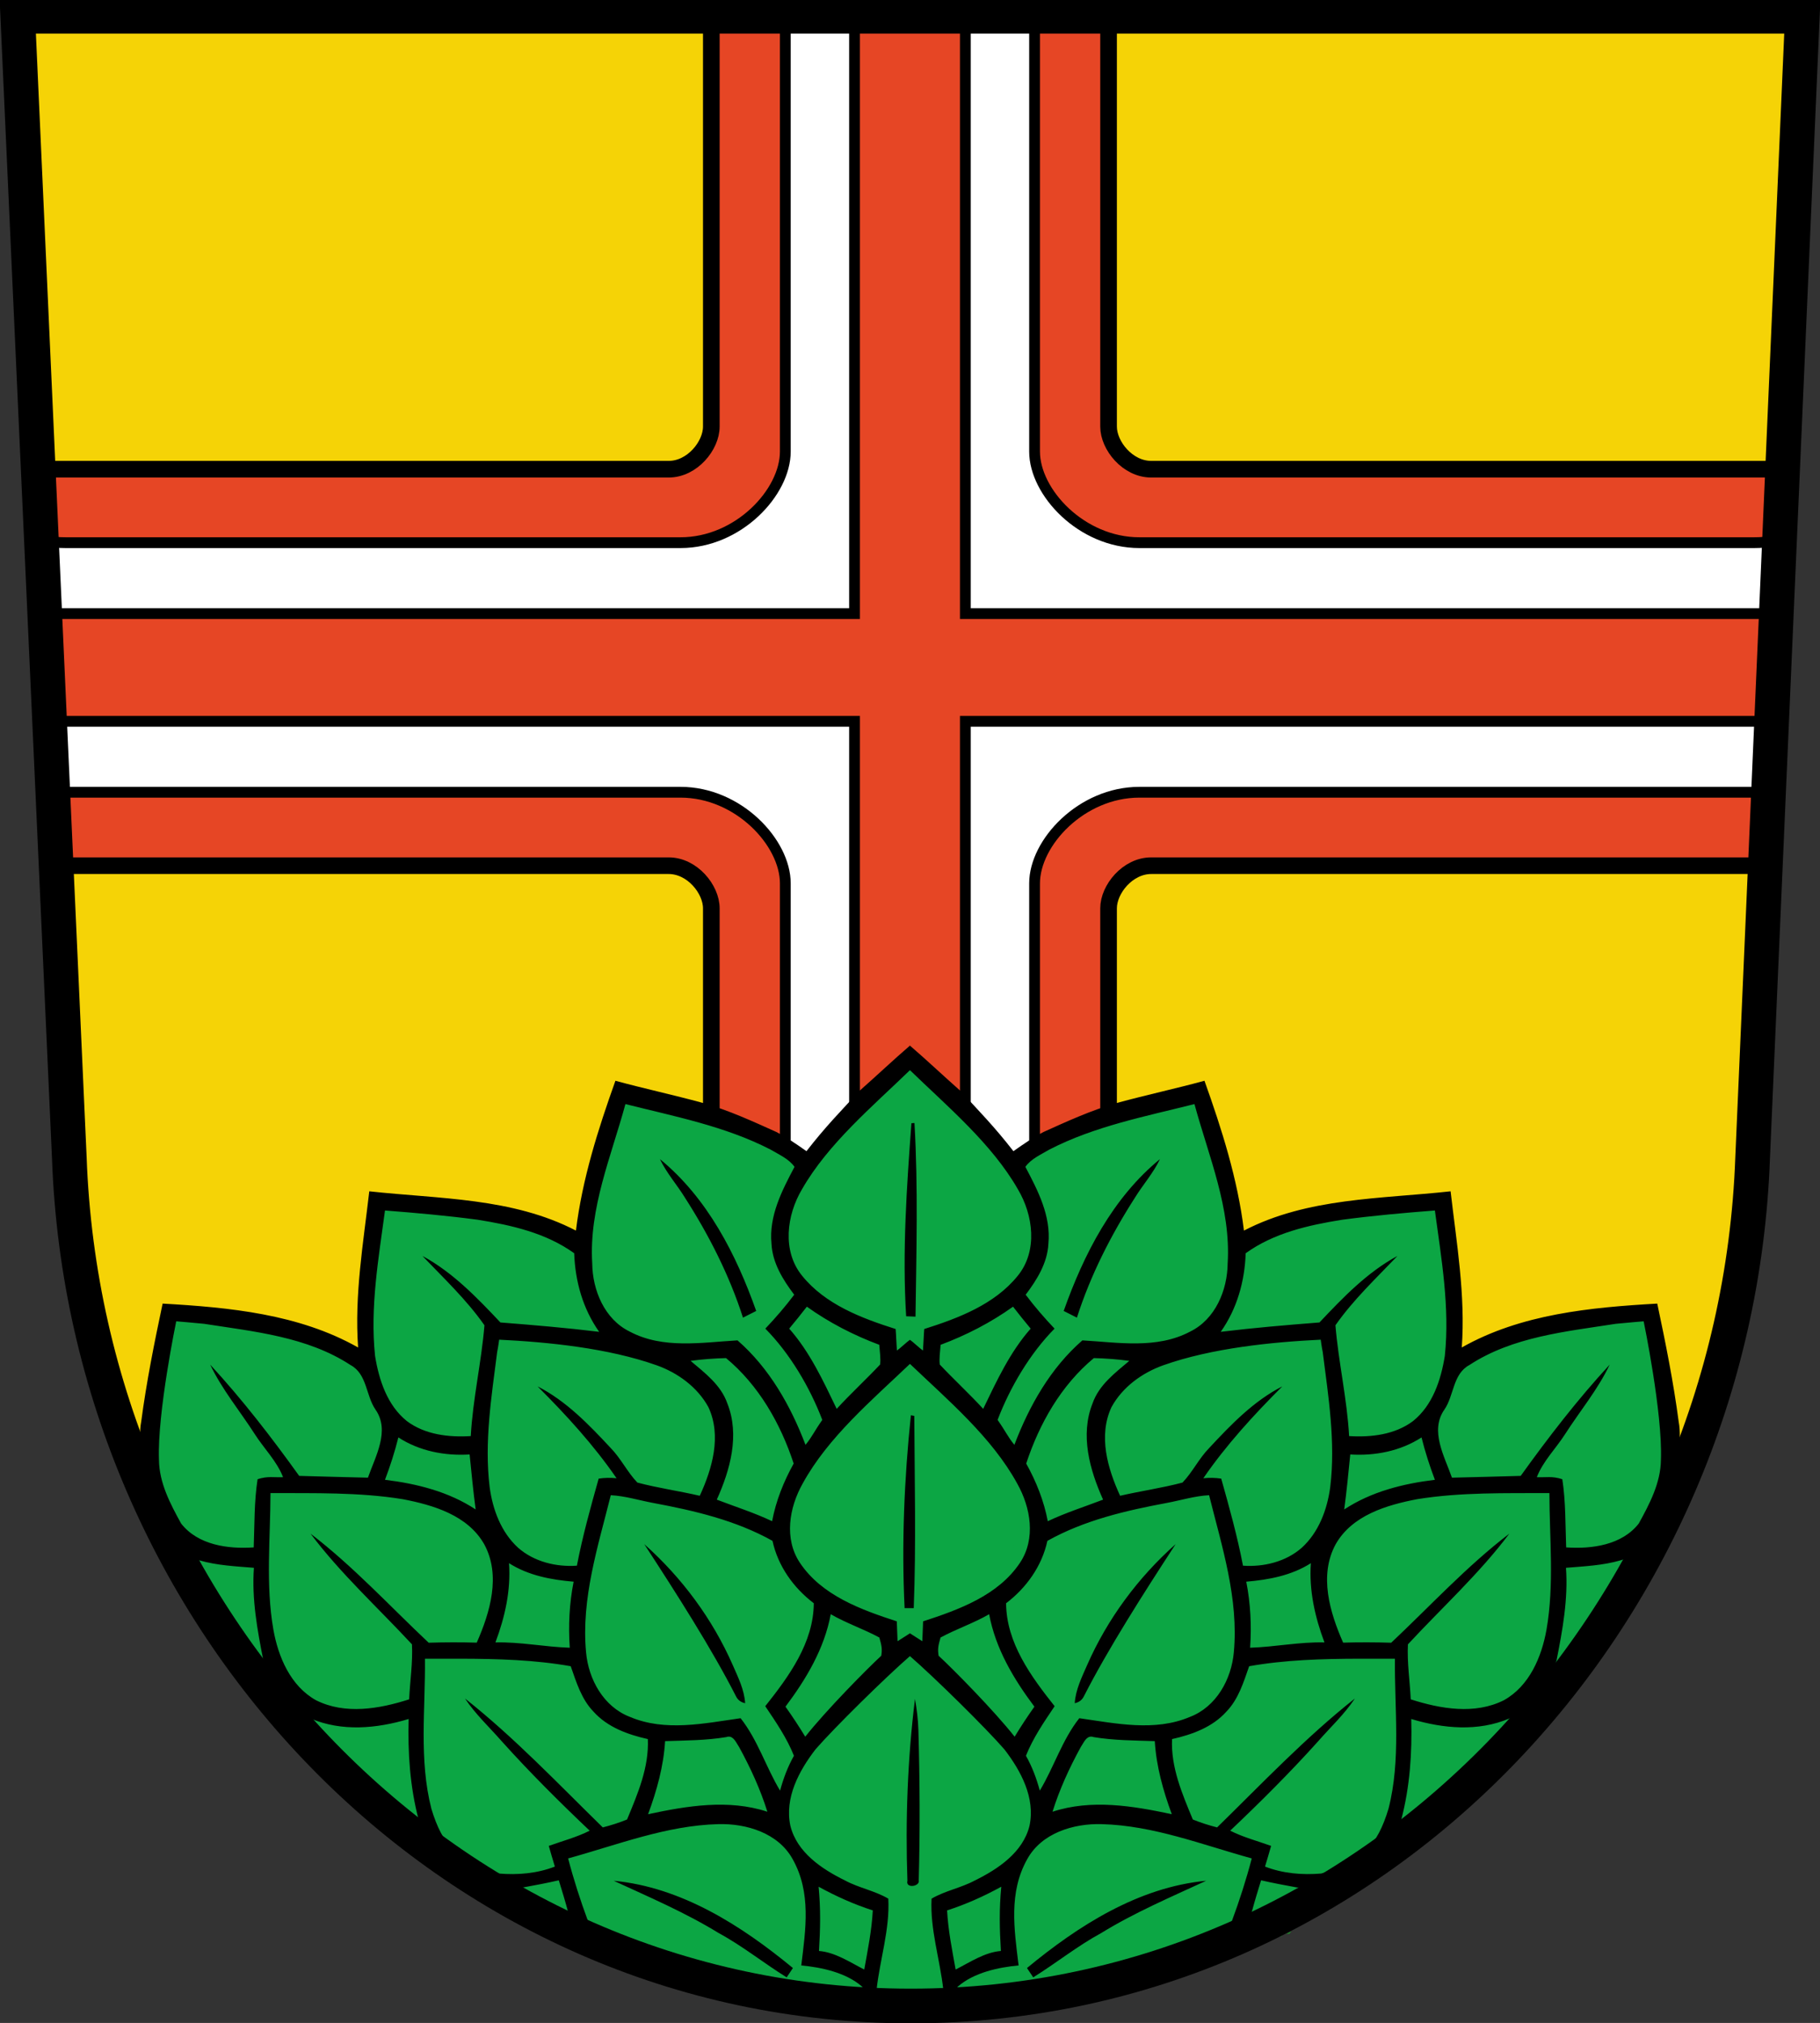 <svg xmlns="http://www.w3.org/2000/svg" height="656.52" width="590.62" xmlns:xlink="http://www.w3.org/1999/xlink" viewBox="0 0 472.5 525.219">
<rect x="0" y="0" width="472.5" height="525.219" fill="#333333" stroke="none"/>
<defs>
<path id="a" d="m4.611 4.234 13.381 296.32c4.27 119.55 98.168 220.26 218.46 220.26 120.4 0 214.28-100.71 218.56-220.26l12.9-296.32z"/>
<clipPath id="e" clipPathUnits="userSpaceOnUse">
<use xlink:href="#a"/>
</clipPath>
</defs>
<use xlink:href="#a" fill="#e64625"/>
<g clip-path="url(#e)">
<g id="c">
<g id="d" stroke="#000" stroke-width="2.8">
<rect height="231" width="261" y="-71.69" x="250.62" fill="#fff"/>
<rect rx="27.203" ry="23.657" height="185" width="214" y="-44.108" x="268.59" fill="#e64625"/>
<rect rx="11.072" ry="11.072" height="216" width="199" y="-94.178" x="287.8" stroke-width="4.32" fill="#f5d306"/>
</g>
<use xlink:href="#d" transform="matrix(1 0 0 -1 0 346.58)"/>
<path fill="#0ca644" d="m236 276c-29 70-43 161 3 246 79 0 163-52 195-134l-6-48-50 12-5-40-51 9-10-39-49 18z"/>
</g>
<use xlink:href="#c" transform="matrix(-1 0 0 1 472.47 0)"/>
<path id="b" d="m266.62 510.96c13.35-11.02 28.92-20.98 46.52-22.66-9.21 4.25-18.58 8.25-27.24 13.57-6.19 3.36-11.69 7.8-17.66 11.51-0.4-0.61-1.21-1.82-1.62-2.42zm15.62-78.66c5.25-11.97 13.21-22.71 22.97-31.39-8.29 12.7-17.61 27.3-23.81 39.49-0.48 0.97-1.27 1.57-2.38 1.8 0.23-3.53 1.83-6.72 3.22-9.9zm-6.09-91.94c5.23-14.75 12.69-29.34 24.99-39.42-1.71 3.61-4.4 6.61-6.48 9.99-6.24 9.73-11.54 20.14-15.08 31.17-1.14-0.58-2.29-1.17-3.43-1.74zm-39.94-68.91v6.37c9.69 9.4 21.26 19.08 28.04 30.93 4 6.71 5.22 16.02 0 22.45-6.01 7.47-15.43 11.04-24.3 13.85-0.14 1.67-0.2 3.91-0.33 5.59-0.94-0.64-2.47-2.17-3.41-2.79v6.23c9.82 9.38 21.28 19.03 27.89 31.12 3.49 6.21 4.87 14.31 0.7 20.55-5.67 8.49-15.86 12.17-25.15 15.2-0.07 1.34-0.14 3.8-0.2 5.16l-3.24-2.07v5.91c6.41 5.57 19.6 18.55 24.54 24.23 4.29 5.56 8.07 12.6 6.53 19.84-1.7 6.92-8.16 11.24-14.18 14.2-3.59 1.94-7.76 2.67-11.25 4.73-0.41 8.03 2.18 15.73 3.05 23.63 1.21 0.45 0.72 2.53 3.86-0.88 4.14-3.57 10.46-4.93 15.69-5.41-1.15-9.42-2.63-18.91 2.23-27.59 3.74-6.8 12.02-9.31 19.34-9.1 13.46 0.35 26.12 5.37 38.96 8.9-1.44 5.49-3.18 10.92-5.16 16.25 1.7 0.14 3.36 1.46 5.23-2.6 0.72-2.67 1.53-5.33 2.35-7.97 3.09 0.72 6.22 1.29 9.35 1.87 14.37 0.37 23.82-5.02 27.05-17.65 2.24-8.52 2.82-17.32 2.58-26.1 8.24 2.49 17.4 3.34 25.5-0.15 6.82-2.88 10.1-8.51 12.22-15.05 1.57-7.92 3.03-15.93 2.45-24.05 4.76-0.4 9.58-0.6 14.2-1.95 10.52-2.85 16.79-26.96 15.07-35.92-1.36-10.32-3.41-20.55-5.57-30.73-17.3 0.99-35.38 2.69-50.75 11.4 0.98-13.6-1.35-27.1-2.9-40.55-18.05 1.99-37.13 1.61-53.65 10.2-1.64-13.36-5.74-26.28-10.25-38.9-7.49 2.04-15.1 3.68-22.58 5.72-6.76 1.87-13.6 5.06-19.17 7.56-2.58 1.34-5.1 3.06-7.85 5-4.79-6.18-8.98-10.5-13.95-15.83-4.08-3.59-8.82-8.07-12.94-11.6zm73.89 15.2c3.69 13.57 9.5 27.03 8.62 41.37-0.08 6.98-3.2 14.5-9.74 17.7-8.66 4.6-18.73 2.81-27.98 2.28-8.26 7.19-13.79 16.98-17.65 27.12-1.68-2.02-2.24-3.47-4.36-6.47 3.23-8.46 8.39-17.22 14.79-23.7-2.66-2.8-5.18-5.72-7.5-8.8 2.92-3.87 5.66-8.25 5.9-13.25 0.7-7.2-2.72-13.8-5.98-19.95 1.51-2.12 4.07-3.2 6.25-4.5 11.78-6.07 24.91-8.59 37.65-11.8zm62.42 27.63c1.68 12.5 3.9 25.1 2.58 37.74-1.01 6.26-3.15 12.82-8.25 16.93-4.72 3.54-10.87 4.25-16.6 3.9-0.53-9.66-2.77-19.21-3.55-28.77 4.63-6.62 10.54-12.18 16.1-18-7.88 4.26-14.18 10.84-20.25 17.27-8.55 0.67-17.11 1.39-25.63 2.43 4.24-6 6.23-13.12 6.48-20.4 7.32-5.28 16.3-7.3 25.05-8.7 8-1.06 16.03-1.78 24.07-2.4zm-109.52 24.97c1.48 1.93 3.02 3.82 4.58 5.7-5.4 6.12-8.81 13.55-12.33 20.83-3.36-3.68-7.88-7.89-11.27-11.51-0.19-1.54 0.06-3.06 0.22-5.12 6.66-2.49 13.01-5.76 18.8-9.9zm163.72 3.8s4.95 23.83 4.48 35.97c-0.06 5.98-2.94 11.43-5.75 16.53-4.38 5.61-12.18 6.66-18.85 6.2-0.22-5.89-0.1-11.86-1-17.7-2.71-0.88-4.2-0.42-6.62-0.53 1.64-4.2 4.94-7.42 7.34-11.17 3.86-6.02 8.5-11.57 11.58-18.05-8.36 9.07-15.91 18.86-23.1 28.88-5.95 0.16-11.9 0.34-17.85 0.47-1.92-5.5-5.81-12.17-1.97-17.67 2.54-3.68 2.16-9.25 6.5-11.58 11.24-7.36 25.02-8.68 38-10.7 2.64-0.27 7.24-0.65 7.24-0.65zm-83.84 4.77s0.28 2.08 0.52 3.2c1.48 11.62 3.37 23.36 1.95 35.08-0.78 5.82-2.97 11.72-7.4 15.75-4.13 3.63-9.85 5.02-15.25 4.65-1.46-7.63-3.55-15.13-5.65-22.6-1.53-0.24-3.1-0.26-4.65-0.1 5.96-8.67 13.09-16.44 20.5-23.85-7.43 3.79-13.33 9.93-18.95 15.97-2.67 2.72-4.33 6.26-6.95 9-5.34 1.42-10.82 2.18-16.2 3.43-3.25-7.08-5.71-15.53-2.25-23 2.86-5.23 7.97-8.94 13.5-10.9 12.57-4.45 28.11-6.01 40.83-6.63zm-58.9 4.78c3.06 0.08 6.14 0.3 9.2 0.72-3.72 3.16-7.86 6.24-9.53 11.03-3.28 8.22-0.75 17.28 2.73 25-4.8 1.84-9.7 3.39-14.36 5.6-1-5.29-3-10.29-5.6-14.97 3.42-10.4 9.06-20.32 17.56-27.38zm85.07 20.6c0.93 3.73 2.11 7.39 3.47 11-8.24 1-16.52 3.07-23.54 7.7 0.64-4.74 1.09-9.52 1.57-14.28 6.47 0.4 13.01-0.87 18.5-4.42zm33.2 14.45c0.02 11.8 1.29 23.73-0.75 35.43-1.26 7.12-4.46 14.66-11.05 18.34-7.57 3.82-16.47 2.26-24.2-0.22-0.22-4.76-0.97-9.52-0.73-14.28 8.82-9.52 18.52-18.34 26.33-28.74-11.06 8.46-20.55 18.79-30.67 28.32-4.18-0.13-8.32-0.14-12.48-0.02-3.46-7.86-6.33-17.45-1.95-25.53 4.27-7.55 13.25-10.21 21.23-11.73 11.32-1.82 22.84-1.52 34.27-1.57zm-88.35 0.55c3.33 13.31 7.72 26.86 6.42 40.78-0.62 7.02-4.54 14.14-11.37 16.77-9.18 3.9-19.28 1.69-28.75 0.35-4.48 5.68-6.57 12.7-10.25 18.8-0.85-3.15-1.99-6.21-3.6-9.05 1.85-4.64 4.68-8.75 7.45-12.87-6.13-7.72-12.54-16.46-12.6-26.73 5.28-4.02 9.3-9.65 10.72-16.2 9.56-5.35 20.36-7.86 31.03-9.85 3.65-0.68 7.23-1.81 10.95-2zm26.42 17.65c-0.5 7.07 1.06 13.99 3.53 20.57-6.47-0.16-12.85 1.18-19.3 1.38 0.4-5.74 0.11-11.51-1-17.15 5.84-0.49 11.75-1.6 16.77-4.8zm-83.52 13.25c1.66 8.94 6.36 16.82 11.75 24-1.8 2.54-3.51 5.13-5.13 7.8-5.46-6.91-16.12-17.69-19.74-21.02-0.27-1.71-0.12-2.58 0.5-4.73 4.1-2.22 8.57-3.71 12.62-6.05zm95.88 11.55c3.16-0.01 6.31 0 9.47 0-0.15 12.97 1.59 26.22-1.67 38.95-2.86 9.49-7 14.04-17.46 16.82-4.9 0.42-9.98 0-14.6-1.8 0.54-1.78 1.08-3.58 1.58-5.37-3.56-1.28-7.24-2.24-10.62-3.95 7.86-7.46 15.54-15.1 22.8-23.18 3.22-3.68 6.85-7.04 9.57-11.14-12.82 10.14-24.11 22.07-35.77 33.47-2.16-0.55-4.26-1.23-6.3-2.05-2.76-6.65-5.72-13.52-5.4-20.88 5.18-1.16 10.49-3.08 14.12-7.14 3.13-3.24 4.45-7.64 5.9-11.78 9.38-1.66 18.88-1.92 28.38-1.95zm-69.38 20.23c0.2 0 0.4 0.04 0.62 0.12 5.26 0.88 10.58 0.87 15.88 1.05 0.4 6.55 2.16 12.85 4.42 18.97-10.14-2.16-20.84-3.96-30.97-0.64 1.83-5.84 4.39-11.42 7.33-16.78 0.69-1 1.35-2.75 2.72-2.72zm-23.35 38.97c-0.56 5.85-0.45 10.82-0.1 16.68-4.22 0.34-8.02 2.92-11.75 4.82-0.92-5.1-1.94-10.17-2.22-15.35 4.88-1.57 9.57-3.68 14.07-6.15z"/>
<use xlink:href="#b" transform="matrix(-1 0 0 1 472.47 0)"/>
</g>
<path d="m236.62 291.62c0.19-0.01 0.59-0.04 0.79-0.05 0.97 16.74 0.49 33.52 0.27 50.27-0.61-0.03-1.82-0.07-2.43-0.1-1.03-16.69 0.14-33.46 1.37-50.12z"/>
<path d="m236.48 367.45l0.88 0.16c0.08 16.63 0.5 33.28-0.14 49.91-0.59 0-1.78 0.01-2.37 0.01-0.81-16.69-0.1-33.47 1.63-50.08z"/>
<path d="m237.54 441.08c0.48 2.68 0.81 5.4 0.89 8.13 0.37 12.99 0.44 25.98 0.09 38.97 0.38 1.63-3.49 2.21-2.94 0.11-0.55-15.74 0.04-31.57 1.96-47.21z"/>
<g fill="#10a221">
<path d="m336.13 501.02c0.17-0.08 0.49-0.24 0.66-0.32l-0.29 0.16-0.37 0.16z"/>
<path d="m333.94 502.09c0.33-0.17 0.99-0.49 1.32-0.65l-0.53 0.59-0.79 0.06z"/>
<path d="m332.57 502.69 0.41-0.16-0.35 0.22-0.38 0.15 0.32-0.21z"/>
<path d="m309.97 512.29c0.57-0.23 1.7-0.68 2.26-0.9-0.56 0.22-1.69 0.67-2.26 0.9z"/>
</g>
<use xlink:href="#a" stroke="#000" stroke-width="9" fill="none"/>
</svg>
